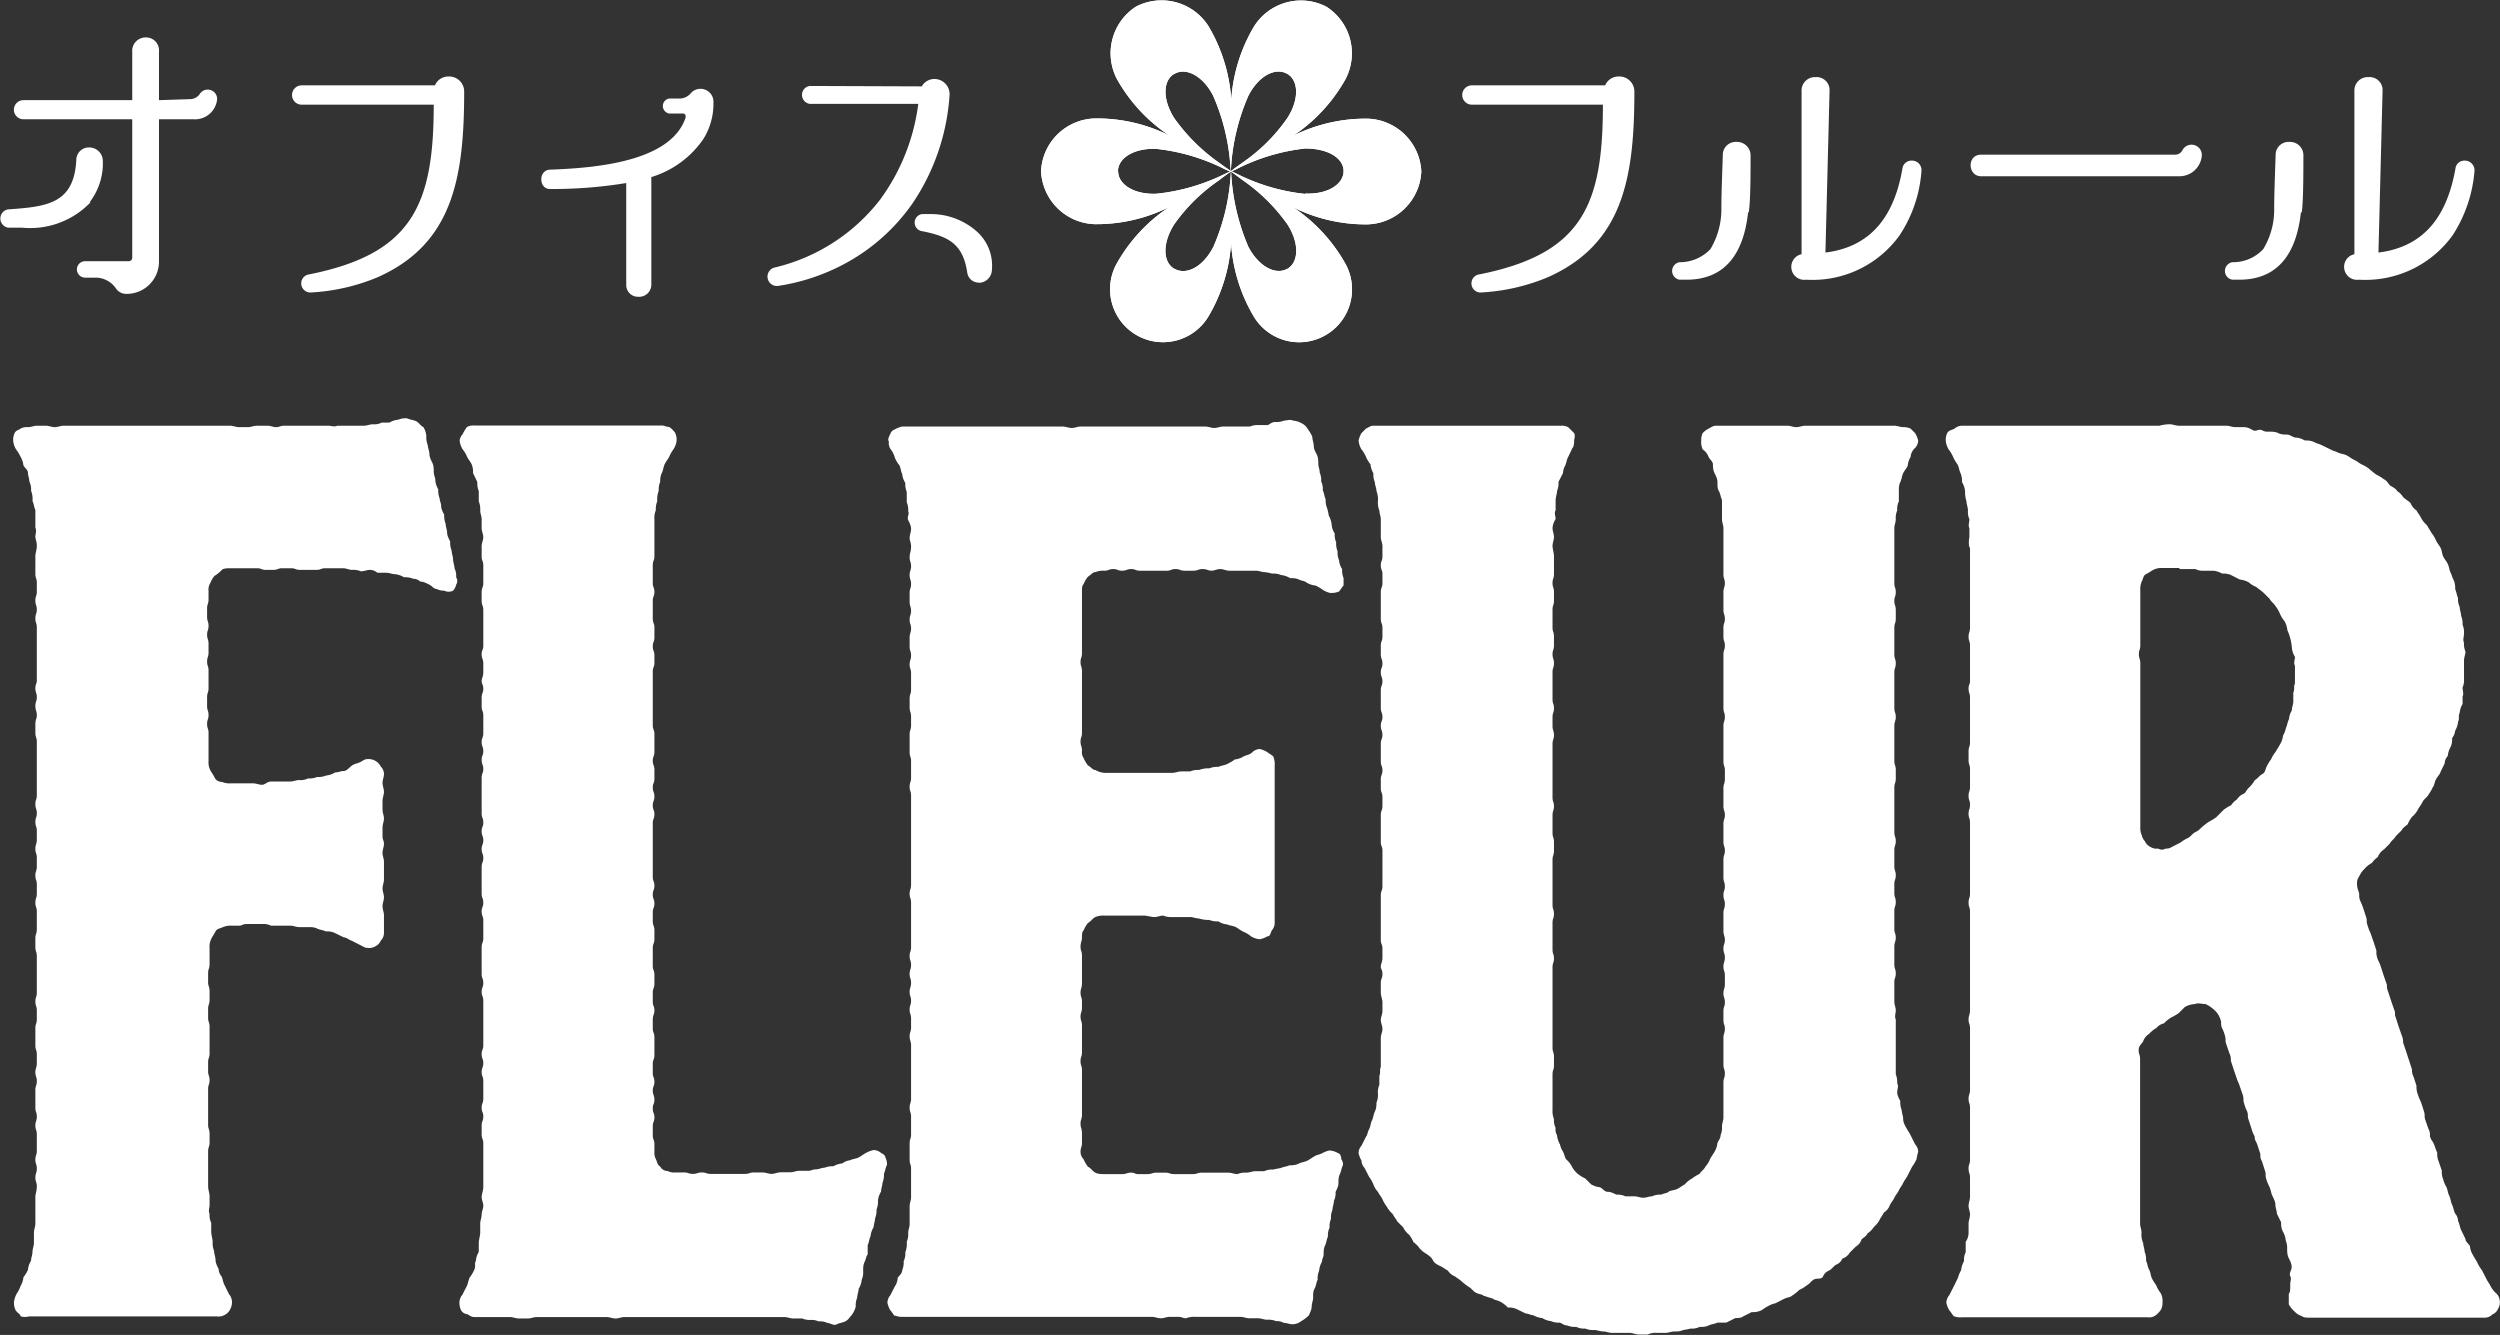 <svg xmlns="http://www.w3.org/2000/svg" xmlns:xlink="http://www.w3.org/1999/xlink" viewBox="0 0 121.56 64.91"><rect x="0" y="0" width="121.56" height="64.91" fill="#333333" stroke="none"/><defs><style>.cls-1{fill:none;}.cls-2{clip-path:url(#clip-path);}.cls-3{fill:#fff;}</style><clipPath id="clip-path" transform="translate(0 0)"><rect class="cls-1" width="121.56" height="64.92"/></clipPath></defs><title>fleur-logo</title><g id="レイヤー_2" data-name="レイヤー 2"><g id="CH"><g id="アートワーク_2" data-name="アートワーク 2"><g class="cls-2"><g class="cls-2"><path class="cls-3" d="M66.46,5.77A7.92,7.92,0,0,0,62,7.11a8,8,0,0,0,3.4-3.22,2.69,2.69,0,0,0-.9-3.56,2.69,2.69,0,0,0-3.55,1,8,8,0,0,0-1.08,4.57,8.07,8.07,0,0,0-1.08-4.58,2.7,2.7,0,0,0-3.55-1,2.7,2.7,0,0,0-.91,3.56,8,8,0,0,0,3.39,3.21,7.87,7.87,0,0,0-4.48-1.33,2.69,2.69,0,0,0-2.62,2.56,2.7,2.7,0,0,0,2.62,2.58,7.94,7.94,0,0,0,4.47-1.33,8,8,0,0,0-3.39,3.21,2.57,2.57,0,1,0,4.46,2.57,8,8,0,0,0,1.08-4.56,8,8,0,0,0,1.08,4.56,2.57,2.57,0,1,0,4.46-2.56A8,8,0,0,0,62,9.57a7.91,7.91,0,0,0,4.48,1.34,2.7,2.7,0,0,0,2.63-2.57,2.7,2.7,0,0,0-2.62-2.57M59.83,8.35h0v0h0v0h0v0h0m0,0h0v0Zm0,0,0,0h0l0,0m0,0h0v0h0Zm0,0h0l0,0h0m0,0,0,0,0,0h0m.06,0h0l0,0h0m2.7-4.76c.56.32.59,1.25,0,2.16a8.48,8.48,0,0,1-2.12,2.12l-.35.25-.27.2a10.22,10.22,0,0,1,.85-3.66c.51-1,1.33-1.39,1.89-1.07m-5.48,0c.56-.32,1.38.09,1.88,1.07a10.22,10.22,0,0,1,.85,3.66,2.83,2.83,0,0,0-.28-.2l-.3-.22a9,9,0,0,1-2.16-2.15c-.59-.92-.55-1.85,0-2.16M54.36,8.33c0-.64.78-1.14,1.87-1.09a9.66,9.66,0,0,1,3.35,1l.23.1h0l0,0-.18.08a9.73,9.73,0,0,1-3.39,1c-1.09.05-1.87-.45-1.87-1.09m2.73,4.74c-.56-.32-.59-1.25,0-2.17a8.58,8.58,0,0,1,2.14-2.11l.33-.25.28-.2A10.28,10.28,0,0,1,59,12c-.51,1-1.33,1.39-1.89,1.07m5.48,0c-.56.32-1.38-.1-1.89-1.07a10.51,10.51,0,0,1-.84-3.66l.27.2.31.23a8.76,8.76,0,0,1,2.16,2.14c.59.92.55,1.84,0,2.16m.87-3.64a9.58,9.58,0,0,1-3.37-1l-.21-.1h0l.24-.11a9.62,9.62,0,0,1,3.34-1c1.09,0,1.86.46,1.86,1.1s-.78,1.14-1.86,1.09" transform="translate(0 0)"/><path class="cls-3" d="M66.46,5.77A7.92,7.92,0,0,0,62,7.11a8,8,0,0,0,3.4-3.22,2.69,2.69,0,0,0-.9-3.56,2.69,2.69,0,0,0-3.55,1,8,8,0,0,0-1.08,4.57,8.07,8.07,0,0,0-1.08-4.58,2.7,2.7,0,0,0-3.55-1,2.7,2.7,0,0,0-.91,3.56,8,8,0,0,0,3.39,3.21,7.87,7.87,0,0,0-4.48-1.33,2.69,2.69,0,0,0-2.62,2.56,2.7,2.7,0,0,0,2.62,2.58,7.94,7.94,0,0,0,4.47-1.33,8,8,0,0,0-3.39,3.21,2.57,2.57,0,1,0,4.46,2.57,8,8,0,0,0,1.08-4.56,8,8,0,0,0,1.08,4.56,2.57,2.57,0,1,0,4.46-2.56A8,8,0,0,0,62,9.57a7.91,7.91,0,0,0,4.48,1.34,2.7,2.7,0,0,0,2.63-2.57,2.7,2.7,0,0,0-2.62-2.57M59.83,8.35h0v0h0v0h0v0h0m0,0h0v0Zm0,0,0,0h0l0,0m0,0h0v0h0Zm0,0h0l0,0h0m0,0,0,0,0,0h0m.06,0h0l0,0h0m2.7-4.76c.56.32.59,1.25,0,2.16a8.48,8.48,0,0,1-2.12,2.12l-.35.25-.27.2a10.22,10.22,0,0,1,.85-3.66c.51-1,1.33-1.39,1.89-1.07m-5.48,0c.56-.32,1.38.09,1.88,1.07a10.22,10.22,0,0,1,.85,3.66,2.83,2.83,0,0,0-.28-.2l-.3-.22a9,9,0,0,1-2.16-2.15c-.59-.92-.55-1.85,0-2.16M54.36,8.33c0-.64.78-1.14,1.87-1.09a9.66,9.66,0,0,1,3.35,1l.23.1h0l0,0-.18.08a9.73,9.73,0,0,1-3.39,1c-1.09.05-1.87-.45-1.87-1.09m2.73,4.74c-.56-.32-.59-1.25,0-2.17a8.58,8.58,0,0,1,2.14-2.11l.33-.25.28-.2A10.28,10.28,0,0,1,59,12c-.51,1-1.33,1.39-1.89,1.07m5.48,0c-.56.32-1.38-.1-1.89-1.07a10.51,10.51,0,0,1-.84-3.66l.27.2.31.23a8.76,8.76,0,0,1,2.16,2.14c.59.92.55,1.84,0,2.16m.87-3.64a9.58,9.58,0,0,1-3.37-1l-.21-.1h0l.24-.11a9.62,9.62,0,0,1,3.34-1c1.09,0,1.86.46,1.86,1.1s-.78,1.14-1.86,1.09" transform="translate(0 0)"/><path class="cls-3" d="M4.39,9.85a4.06,4.06,0,0,1-3.32,1.22c-.23,0-.47,0-.67,0a.45.45,0,0,1,0-.89c1.9-.13,3.2-.28,3.31-2.4a.61.61,0,0,1,.64-.61A.66.66,0,0,1,5,7.82a3.11,3.11,0,0,1-.63,2m4.89-5a.58.58,0,0,0,.44-.23.46.46,0,0,1,.86.21,1.08,1.08,0,0,1-1.15,1H7.73v6.9a1.57,1.57,0,0,1-1.58,1.59A.61.61,0,0,1,5.62,14a1.2,1.2,0,0,0-1-.5H4.14a.4.4,0,0,1,0-.8H6.25a.17.17,0,0,0,.18-.15V5.8H1.14a.46.46,0,1,1,0-.93H6.43V2.51a.65.65,0,0,1,.65-.69.63.63,0,0,1,.65.69V4.87Z" transform="translate(0 0)"/><path class="cls-3" d="M21.15,4.15a.7.7,0,0,1,.65-.43.73.73,0,0,1,.77.72c0,4.2-.55,7.43-4.23,9.05a9.75,9.75,0,0,1-3.2.73.44.44,0,0,1-.1-.88c5-1,6.05-3.37,6.05-8.25H14.67a.47.47,0,1,1,0-.94Z" transform="translate(0 0)"/><path class="cls-3" d="M33,4.79a.71.71,0,0,0,.6-.27A.63.63,0,0,1,34.69,5a3.23,3.23,0,0,1-.49,1.76,4.72,4.72,0,0,1-2.53,1.85v5.22a.59.59,0,0,1-.63.6.57.57,0,0,1-.59-.59V8.9a22.09,22.09,0,0,1-3.71.29c-.55,0-.57-.92,0-.94,2.15-.08,5.88-.36,6.6-2.54,0-.09,0-.21-.2-.19h-.6a.37.37,0,0,1,0-.73Z" transform="translate(0 0)"/><path class="cls-3" d="M44.82,4.2a.71.71,0,0,1,.63-.36.74.74,0,0,1,.72.8,10.63,10.63,0,0,1-1.8,5.25A9.48,9.48,0,0,1,40.73,13a10,10,0,0,1-2.88.9A.45.45,0,0,1,37.7,13a9.13,9.13,0,0,0,5.1-3.3,10,10,0,0,0,1.85-4.65H39.37a.44.44,0,0,1,0-.87Zm2.8,9.54a.56.56,0,0,1-.59-.5c-.21-1.35-.86-1.74-2.2-2a.42.42,0,0,1,0-.83l.35,0a3.37,3.37,0,0,1,2.31.84,2.23,2.23,0,0,1,.74,1.88.64.64,0,0,1-.65.62" transform="translate(0 0)"/><path class="cls-3" d="M78.05,4.15a.7.7,0,0,1,.65-.43.73.73,0,0,1,.77.72c0,4.2-.55,7.43-4.23,9.05a9.75,9.75,0,0,1-3.2.73.44.44,0,0,1-.1-.88c5-1,6-3.37,6-8.25H71.57a.47.47,0,1,1,0-.94Z" transform="translate(0 0)"/><path class="cls-3" d="M85,10.32c-.2,1.85-1,3.28-3,3.28h-.33a.43.43,0,0,1,0-.85,2.05,2.05,0,0,0,1.5-.64,3.78,3.78,0,0,0,.53-1.91c0-.37,0-.67.07-2.65a.63.63,0,0,1,.66-.65.66.66,0,0,1,.69.68c0,.83,0,2.2-.09,2.75m3.73,1.95c2.4-.3,3.39-2,3.75-4.12a.44.44,0,0,1,.44-.35.46.46,0,0,1,.48.49,6.49,6.49,0,0,1-1.07,3.15,5.21,5.21,0,0,1-4.54,2.15.63.63,0,0,1-.22-1.24V4.42a.65.65,0,0,1,.68-.67.63.63,0,0,1,.68.67Z" transform="translate(0 0)"/><path class="cls-3" d="M105.77,7.52a.39.39,0,0,0,.35-.22.5.5,0,0,1,.94.27,1.09,1.09,0,0,1-1.12,1H96.33c-.66,0-.7-1.05,0-1.05Z" transform="translate(0 0)"/><path class="cls-3" d="M111.88,10.32c-.2,1.85-1,3.28-3,3.28h-.33a.43.43,0,0,1,0-.85,2,2,0,0,0,1.5-.64,3.68,3.68,0,0,0,.53-1.91c0-.37,0-.67.07-2.65a.63.63,0,0,1,.67-.65.65.65,0,0,1,.68.68c0,.83,0,2.2-.08,2.75m3.73,1.95c2.4-.3,3.38-2,3.75-4.12a.43.43,0,0,1,.43-.35.47.47,0,0,1,.49.49,6.7,6.7,0,0,1-1.07,3.15,5.23,5.23,0,0,1-4.55,2.15.63.63,0,0,1-.22-1.24V4.42a.65.65,0,0,1,.69-.67.63.63,0,0,1,.68.67Z" transform="translate(0 0)"/><path class="cls-3" d="M1,64C1,63.9.82,63.83.75,63.69a.82.82,0,0,1-.07-.36,1.08,1.08,0,0,1,.14-.44A1.41,1.41,0,0,0,1,62.53a1,1,0,0,0,.14-.43,1.49,1.49,0,0,0,.22-.36,1,1,0,0,1,.15-.44c0-.14.07-.29.07-.43s.07-.29.07-.43v-.51c0-.14.07-.29.07-.43V58.2c0-.15.07-.29.07-.51s-.07-.22-.07-.43.07-.22.07-.44-.07-.21-.07-.43.07-.22.07-.43v-.8c0-.22-.07-.22-.07-.43s.07-.22.07-.44-.07-.21-.07-.43V53c0-.21.07-.21.07-.43s-.07-.22-.07-.43.07-.22.07-.44v-.43c0-.22-.07-.22-.07-.43V50c0-.22.07-.22.07-.43v-.44c0-.21-.07-.21-.07-.43s.07-.22.07-.43V46.49c0-.22-.07-.22-.07-.43v-.44c0-.21.07-.21.07-.43v-.87c0-.21-.07-.21-.07-.43s.07-.22.07-.43V43c0-.21-.07-.21-.07-.43s.07-.22.07-.43v-.44c0-.21-.07-.21-.07-.43s.07-.22.07-.43v-.44c0-.22-.07-.22-.07-.43s.07-.22.07-.43-.07-.22-.07-.44.07-.22.07-.43v-2.6c0-.22-.07-.22-.07-.44v-.43c0-.22.07-.22.07-.43s-.07-.22-.07-.44.07-.21.07-.43-.07-.22-.07-.43.07-.22.07-.37v-2.6c0-.21-.07-.21-.07-.43s.07-.22.07-.43-.07-.22-.07-.44.07-.21.07-.43v-.43c0-.22-.07-.22-.07-.44v-.86c0-.15.07-.29.07-.51s-.07-.29-.07-.43.07-.29,0-.44v-.86c-.07-.15-.07-.29-.14-.44a1.08,1.08,0,0,0-.07-.5.86.86,0,0,0-.08-.44c0-.14-.07-.29-.07-.43s-.14-.22-.22-.36A1.08,1.08,0,0,0,1,22.21a1.89,1.89,0,0,0-.22-.36,1,1,0,0,1-.14-.43.8.8,0,0,1,.07-.36c.07-.15.22-.15.29-.22a.66.66,0,0,1,.36-.07c.15,0,.29-.07.43-.07h.44c.14,0,.29.07.43.07s.29-.07.44-.07h8.09c.14,0,.29.07.43.07h.43c.15,0,.29-.07.44-.07H13c.15,0,.29.07.43.07s.22-.07.37-.07h2.16c.15,0,.29.07.44,0h1.3c.14,0,.29-.07.43-.07a.81.81,0,0,0,.43-.08h.37a1,1,0,0,1,.43-.14.93.93,0,0,1,.43-.07c.15.07.29.07.44.14s.21.22.36.29a1,1,0,0,1,.14.43,1,1,0,0,0,.07.44c0,.14.08.29.08.43s.07.29.14.43.07.29.07.44.08.29.08.43.07.29.14.43a1,1,0,0,0,.07.44c0,.14.07.21.07.36s.08.29.15.43a1,1,0,0,0,.07.44c0,.14.07.29.07.43s.08.29.15.43a1,1,0,0,0,.07.44c0,.14.07.29.07.43s.07.29.07.43a.86.86,0,0,1,.08.44.33.33,0,0,1,0,.36.62.62,0,0,1-.15.29.47.47,0,0,1-.43,0,.71.71,0,0,1-.36-.08c-.15,0-.22-.14-.36-.21s-.29-.15-.44-.15a.54.54,0,0,0-.36-.14.93.93,0,0,0-.43-.07,1.11,1.11,0,0,0-.43-.15c-.15,0-.29-.07-.44-.07h-.43a.56.56,0,0,0-.36-.14c-.15,0-.29.07-.44.07a.93.93,0,0,0-.43-.07c-.14,0-.29-.08-.43-.08h-.87c-.22,0-.22.08-.43.08h-.8c-.22,0-.22-.08-.43-.08h-.44c-.21,0-.21.08-.43.08h-.36c-.22,0-.22-.08-.43-.08H11.23c-.15,0-.36,0-.44.08s-.21.21-.36.29a1.42,1.42,0,0,0-.21.36.58.58,0,0,0-.08.36v.43c0,.22-.07.22-.07.43V30c0,.21.07.21.07.43s-.07.22-.07.43.07.22.07.44v.43c0,.22-.07.22-.07.44s.07.21.07.43v.87c0,.21-.07.21-.07.43v.43c0,.22.07.22.07.44s-.07.21-.07.43.07.22.07.43V37a.86.86,0,0,0,.08.44c.07.14.14.21.21.36s.22.22.36.22a1,1,0,0,0,.44.07h1.08c.15,0,.29.07.43.07S13,38,13.18,38h.94c.14,0,.29-.07.43-.07a.81.81,0,0,0,.43-.08,1,1,0,0,0,.44-.07.93.93,0,0,0,.43-.07,1,1,0,0,0,.44-.15c.14,0,.28-.07.43-.07s.29-.21.43-.29.22-.07.36-.14.22-.15.36-.15a.67.67,0,0,1,.65.37.5.5,0,0,1,.15.36c0,.14-.07.29-.07.43s.07.29.07.43-.07.29-.07.44v.43c0,.15.07.29.07.43s-.07.29-.07.44v.43c0,.15.07.22.07.36s-.07.29-.07.44.07.28.07.43v.87c0,.14-.07.29-.07.43s.07.29.07.43-.07.29-.07.44.07.29.07.43v.87a.52.52,0,0,1-.15.36.57.57,0,0,1-.28.29.59.59,0,0,1-.37.07c-.14,0-.21-.07-.36-.14l-.43-.22c-.07,0-.22-.15-.36-.15l-.43-.21a.86.86,0,0,0-.44-.08c-.14-.07-.29-.07-.43-.14s-.29-.07-.44-.07h-.43c-.14,0-.29-.07-.43-.07h-.94a.86.86,0,0,0-.44-.08H12c-.22,0-.22.08-.36.08h-.36a1,1,0,0,0-.44.07c-.14.07-.29.07-.36.21s-.14.22-.21.37a.83.83,0,0,0-.08.43v.79c0,.22-.07.22-.07.44v.43c0,.22.07.22.07.44v.43c0,.22-.07.22-.07.43v.44c0,.21.07.21.07.43v1.3c0,.22-.07.22-.07.43v.44c0,.21.07.21.07.43s-.07.22-.07.43v1.74c0,.21.07.21.07.43v.43c0,.22-.07.22-.07.44v1.66c0,.22.07.36.07.51v.43c0,.14-.07.29,0,.43a.86.86,0,0,0,.08.44v.43c0,.14.07.36.07.51a1,1,0,0,0,.07.43c0,.14.07.29.07.43s.07.29.15.44a.59.59,0,0,0,.14.36c.07.14.07.29.15.43l.21.43a.6.6,0,0,1,.15.37.73.73,0,0,1-.08.36.61.61,0,0,1-.28.29.59.59,0,0,1-.37.07H1.4A.66.66,0,0,1,1,64" transform="translate(0 0)"/><path class="cls-3" d="M22.7,63.9a.39.39,0,0,1-.29-.21.82.82,0,0,1-.07-.36.59.59,0,0,1,.14-.37l.22-.43c.07-.14.07-.29.15-.43a1.63,1.63,0,0,0,.21-.36c.08-.15,0-.29.08-.44a1,1,0,0,1,.14-.43v-.43c0-.15.07-.37.07-.51V59.5c0-.15.07-.29.07-.44s.08-.29.08-.43-.08-.29-.08-.43.08-.29.08-.51v-2.1c0-.21-.08-.21-.08-.43v-.43c0-.22.08-.22.08-.44s-.08-.21-.08-.43.08-.22.08-.43v-.87c0-.22-.08-.22-.08-.43s.08-.22.08-.44-.08-.21-.08-.43.08-.22.08-.43V48.66c0-.22-.08-.22-.08-.43s.08-.22.08-.44-.08-.22-.08-.43v-1.3c0-.22.08-.22.08-.44v-.86c0-.22-.08-.22-.08-.44s.08-.21.08-.43-.08-.22-.08-.43v-1.3c0-.22.08-.22.08-.44s-.08-.21-.08-.43.08-.22.08-.43-.08-.22-.08-.44.08-.21.08-.43-.08-.22-.08-.43V37.82c0-.22.08-.22.08-.43s-.08-.22-.08-.44.08-.21.08-.43-.08-.22-.08-.43.08-.22.08-.44v-.86c0-.22-.08-.22-.08-.44v-.43c0-.22.08-.22.08-.43s-.08-.22-.08-.37.08-.21.08-.43v-.43c0-.22-.08-.22-.08-.44s.08-.21.08-.43V29.66c0-.22-.08-.22-.08-.44v-.43c0-.22.08-.22.08-.43v-.87c0-.22-.08-.22-.08-.43v-.51c0-.14.08-.29.08-.43s-.08-.29-.08-.44v-.43c0-.14-.07-.29-.07-.43a1,1,0,0,0-.07-.44v-.5a1,1,0,0,1-.07-.44L23,23a.93.93,0,0,0-.07-.43c-.07-.15-.15-.22-.22-.36a1.39,1.39,0,0,0-.22-.37,1,1,0,0,1-.14-.43.56.56,0,0,1,.14-.29,2.1,2.1,0,0,1,.22-.36.68.68,0,0,1,.36-.07h9.11c.14,0,.21.07.36.07a1.13,1.13,0,0,1,.29.29.8.8,0,0,1,.07.36.93.93,0,0,1-.15.43,1.73,1.73,0,0,0-.21.37c-.07.14-.15.21-.22.36s-.07.29-.14.43-.08.29-.08.43a1,1,0,0,0-.07.44,1.08,1.08,0,0,0-.07.5,1,1,0,0,0-.07.44.93.93,0,0,0-.07.43v1.81c0,.21-.08.21-.08.43v.87c0,.21.08.21.08.43s-.08.22-.08.43v.87c0,.22.08.22.08.43V31c0,.21-.08.21-.08.43s.08.22.08.43v.37c0,.21-.08.21-.08.43v2.6c0,.22.08.22.08.43v.87c0,.22-.08.22-.08.43s.08.22.08.44v.43c0,.22-.08.22-.08.43s.08.22.08.44-.08.21-.08.43.08.22.08.44-.08.21-.08.43v2.6c0,.22.08.22.08.43s-.08.22-.08.44.08.21.08.43-.08.22-.08.43v.44c0,.21.08.21.08.43v.43c0,.22-.08.22-.08.44v.86c0,.22.08.22.08.44v.43c0,.22-.08.22-.08.44v.43c0,.22.08.22.08.43s-.08.22-.08.44V50c0,.22.08.22.08.43v.87c0,.22-.08.22-.08.43v.44c0,.21.08.21.08.43s-.08.22-.08.43.08.22.08.44-.08.21-.08.43.08.22.08.43-.08.22-.08.44v.43c0,.22.08.22.08.43V56a.68.68,0,0,0,.07.36c.07.14.07.29.21.36a.41.41,0,0,0,.37.22.65.65,0,0,0,.36.07h.43c.22,0,.22.07.43.07s.22-.07.44-.07.21.07.43.07h1.66c.22,0,.22-.07.43-.07h.44c.14,0,.29.07.43.07S37.8,57,38,57h.43c.14,0,.29-.07.43-.07h.44c.14,0,.21-.07.36-.07s.29-.08.43-.08a1,1,0,0,1,.43-.07,1.08,1.08,0,0,1,.44-.14.7.7,0,0,1,.36-.15c.14-.07.29-.07.43-.14s.22-.15.36-.22a1.25,1.25,0,0,1,.37-.14.56.56,0,0,1,.36.14c.14.07.21.14.21.22a.71.71,0,0,1,.08.36c-.08.14-.08.29-.15.43a1,1,0,0,1-.07.44c0,.14-.07.28-.07.43a1.06,1.06,0,0,0-.15.43,1,1,0,0,1-.07.44,1,1,0,0,1-.07.43c0,.14-.07.29-.07.43a1,1,0,0,0-.15.44c-.07.14-.07.29-.14.43V61c-.08.08-.08.22-.15.36s-.07.29-.07.44a.93.93,0,0,1-.07.43,1,1,0,0,1-.15.44c0,.14-.07.28-.07.43a.93.93,0,0,0-.07.43,1.14,1.14,0,0,1-.22.44c-.07.07-.14.21-.29.28s-.29.08-.43.15-.29-.07-.43-.07a.86.86,0,0,0-.44-.08.8.8,0,0,0-.36-.07.93.93,0,0,1-.43-.07h-.44c-.14,0-.29-.07-.43-.07H30.36c-.14,0-.29.07-.43.07s-.29-.07-.44-.07H26.1c-.15,0-.29.07-.44.07h-.43c-.14,0-.29-.07-.43-.07H23.06c-.14,0-.21-.07-.36-.15" transform="translate(0 0)"/><path class="cls-3" d="M43.51,64c-.07-.08-.15-.22-.22-.29a1.33,1.33,0,0,1-.14-.36.59.59,0,0,1,.14-.37l.22-.43a.79.79,0,0,0,.14-.43c.08-.08.22-.22.22-.36a1,1,0,0,0,.07-.44.83.83,0,0,0,.08-.43,1.13,1.13,0,0,0,.07-.51.93.93,0,0,0,.07-.43c0-.14.07-.29.07-.43v-.87c0-.15.07-.29.07-.43V56.82c0-.21-.07-.21-.07-.43v-.8c0-.21.07-.21.07-.43v-.87c0-.21-.07-.21-.07-.43s.07-.22.07-.43v-2.6c0-.22-.07-.22-.07-.44s.07-.21.07-.43v-.43c0-.22-.07-.22-.07-.44s.07-.21.07-.43-.07-.22-.07-.43.07-.22.07-.44-.07-.22-.07-.43.07-.22.07-.44-.07-.21-.07-.43.07-.22.07-.43V43.89c0-.22-.07-.22-.07-.43s.07-.22.07-.44V38.69c0-.22-.07-.22-.07-.44s.07-.21.07-.43V37c0-.21-.07-.21-.07-.43v-.87c0-.21.07-.21.07-.43v-.43c0-.22-.07-.22-.07-.44v-.43c0-.22.07-.22.07-.43v-.8c0-.22-.07-.22-.07-.43s.07-.22.07-.44-.07-.21-.07-.43V31c0-.22.07-.22.07-.44s-.07-.21-.07-.43.07-.22.07-.43-.07-.22-.07-.44v-.43c0-.22.07-.22.07-.43s-.07-.22-.07-.44.07-.21.07-.43-.07-.22-.07-.43.07-.29.07-.51-.07-.29-.07-.43.07-.29.07-.44-.07-.29-.14-.43.07-.29,0-.43a1,1,0,0,0-.07-.44v-.5a1,1,0,0,1-.07-.44.93.93,0,0,1-.15-.43c-.07-.14-.07-.29-.14-.43a1.39,1.39,0,0,1-.22-.37,1.17,1.17,0,0,0-.22-.43.56.56,0,0,1-.07-.36c-.07-.07,0-.22.07-.36a.34.34,0,0,1,.22-.22,1.22,1.22,0,0,1,.36-.14h7.8c.15,0,.29.07.44.07s.29-.07.43-.07h6.07c.14,0,.29.07.43.07s.29-.07.44-.07h1.3a.93.93,0,0,1,.43-.07h.44c.14-.08.21-.15.36-.15a1,1,0,0,0,.43-.07c.14,0,.29-.07.43,0a1.08,1.08,0,0,1,.44.14.68.68,0,0,1,.29.29,1.63,1.63,0,0,1,.21.36c0,.15.07.29.07.44s.08.29.15.43.07.29.07.43.07.29.07.44a.93.93,0,0,1,.07.43.84.84,0,0,1,.08.43c.07.15.07.29.14.44a.93.93,0,0,0,.07.43,2.93,2.93,0,0,1,.08.36,1.08,1.08,0,0,1,.14.44.93.93,0,0,0,.15.43.93.93,0,0,0,.07.43,1,1,0,0,0,.07.44.93.93,0,0,0,.07.43.93.93,0,0,0,.15.43,1,1,0,0,0,.07.44v.36c-.07.07-.15.21-.22.29a.93.93,0,0,1-.43.07,1.05,1.05,0,0,1-.36-.15,1.9,1.9,0,0,0-.36-.21,1,1,0,0,1-.44-.15c-.07-.07-.21-.07-.36-.14s-.29-.07-.43-.07a1.1,1.1,0,0,0-.44-.15.91.91,0,0,0-.43-.07,2.86,2.86,0,0,0-.36-.07c-.14,0-.29-.07-.43-.07h-1.3c-.15,0-.29-.08-.44-.08s-.29.08-.43.08-.22-.08-.43-.08-.22.08-.44.08H57.6c-.22,0-.22-.08-.44-.08s-.21.08-.43.08h-1.3c-.22,0-.22-.08-.43-.08s-.22.08-.44.08-.21-.08-.43-.08-.22.08-.43.08a1,1,0,0,0-.44.07c-.14,0-.21.14-.36.22a1.42,1.42,0,0,0-.21.36c-.08.07-.08.21-.08.36v3c0,.22-.07.22-.07.43s.07.22.07.44v3c0,.22-.07.22-.07.43s.07.22.07.44a.51.51,0,0,0,.08.36,1.63,1.63,0,0,0,.21.36c.15.07.22.22.36.22a1.08,1.08,0,0,0,.44.14H57c.14,0,.29-.07.43-.07h.44a.91.91,0,0,1,.43-.07,1.28,1.28,0,0,1,.5-.08,1,1,0,0,1,.44-.07c.14-.07.29-.07.43-.14s.29-.15.36-.22a1,1,0,0,0,.44-.15c.14-.07.29-.07.43-.21a.57.57,0,0,1,.36-.15,1.31,1.31,0,0,1,.36.15c.08.07.22.14.29.21a1,1,0,0,1,.07.44v7.66a.56.56,0,0,1-.14.36c-.07.14-.07.29-.22.29a1.22,1.22,0,0,1-.36.14,1,1,0,0,1-.43-.14,1.31,1.31,0,0,0-.36-.22c-.15-.07-.22-.14-.36-.22s-.29-.07-.44-.14a.93.93,0,0,1-.43-.15,1,1,0,0,1-.44-.07,1.44,1.44,0,0,1-.5-.07c-.15,0-.29-.07-.43-.07H57a1,1,0,0,1-.44-.07c-.14,0-.28.07-.43.07s-.36-.07-.51-.07H53.7a1,1,0,0,0-.44.07c-.14.07-.21.21-.36.29a1.42,1.42,0,0,0-.21.36c-.08.07-.08.21-.08.36s-.07.22-.07.43.07.22.07.44v1.3c0,.29-.07.29-.07.5s.07.22.07.44V49c0,.22-.07.22-.07.43s.07.22.07.44v1.3c0,.21-.07.21-.07.43s.07.22.07.43v2.17c0,.22-.07.22-.07.44s.07.21.07.5v.43c0,.22-.07.22-.07.44a.52.52,0,0,0,.15.36,1.63,1.63,0,0,0,.21.36c.15.07.22.22.36.29s.29.07.44.07h.86c.22,0,.22-.07.44-.07s.14.07.36.07h.43c.22,0,.22-.07.44-.07h.43c.22,0,.22.07.43.07H58c.22,0,.22-.07.43-.07h1.3c.15,0,.29.07.44.07a.93.93,0,0,1,.43-.07c.15,0,.29-.07.43-.07h.44a.83.83,0,0,1,.43-.08,3.29,3.29,0,0,1,.36-.07c.15-.07.29-.07.44-.14a.93.93,0,0,0,.43-.07c.14-.08.29-.08.43-.15s.22-.14.36-.22.22-.07.36-.14a1.25,1.25,0,0,1,.37-.14,1,1,0,0,1,.43.14c.07,0,.14.14.14.29a.4.4,0,0,1,.08.29c-.08.14-.08.29-.15.43s-.07.29-.07.44-.07.28-.14.43a.83.83,0,0,1-.08.43c0,.15-.07.29-.07.44a.91.91,0,0,0-.07.43.93.93,0,0,0-.07.43.86.86,0,0,0-.08.44c-.07.14-.07.29-.14.43s-.07.29-.07.43-.08.22-.08.36a1.08,1.08,0,0,0-.14.44.93.93,0,0,0-.07.43c-.07.15-.07.29-.15.44s-.07.28-.07.43-.07.29-.07.43-.07.29-.14.44a1.69,1.69,0,0,1-.37.28.69.69,0,0,1-.43.15c-.14,0-.29-.07-.43-.07a.61.61,0,0,0-.36-.08,1,1,0,0,0-.44-.07c-.14,0-.29-.07-.43-.07h-.43c-.15,0-.29-.07-.44-.07H58.1a1,1,0,0,0-.43.07c-.14,0-.22-.07-.36-.07h-.43c-.15,0-.29.07-.44.07s-.29-.07-.43-.07H43.87a.8.8,0,0,1-.36-.07" transform="translate(0 0)"/><path class="cls-3" d="M67.22,26.55c0-.14-.08-.29-.08-.43v-.87c0-.14-.07-.29-.07-.43a1,1,0,0,1-.07-.44,1.08,1.08,0,0,0-.07-.5c0-.15-.08-.29-.08-.44a.93.93,0,0,1-.07-.43,1,1,0,0,1-.14-.43,1.89,1.89,0,0,1-.22-.36,1.39,1.39,0,0,0-.22-.37,1,1,0,0,1-.14-.43,1.22,1.22,0,0,1,.14-.36l.22-.22c.15-.07.22-.14.36-.14h9.11a.68.68,0,0,1,.36.07l.29.29c.07.14,0,.29,0,.36s0,.29-.08.36l-.21.44c-.08.14-.08.28-.15.43A.77.77,0,0,0,76,23l-.22.43a1,1,0,0,1-.07.44c0,.14-.07.29-.07.5v.44c-.08.14,0,.29,0,.43a.93.93,0,0,0-.15.43c0,.15.07.29.07.44s-.07.29-.07.43.07.36.07.51v.86c0,.22-.07.22-.07.44s.07.21.07.43v.43c0,.22-.07.22-.07.44v.86c0,.22.07.22.07.44v.43c0,.22-.07.22-.07.43s.07.22.07.44-.07.22-.07.43V34c0,.22.07.22.07.44s-.07.21-.07.43v.43c0,.22.07.22.07.44s-.07.21-.07.43v2.6c0,.22.07.22.07.43s-.07.22-.07.44v.86c0,.22.07.22.07.44v.43c0,.22-.07.22-.07.44V44c0,.22.07.22.07.44s-.07.21-.07.43v1.3c0,.22.07.22.07.43s-.07.22-.07.44v3.9c0,.22.07.22.07.43v.44c0,.21-.07.21-.07.43v1.73a1,1,0,0,0,.07.44.83.83,0,0,0,.08.43.54.54,0,0,0,.07.36,1.08,1.08,0,0,0,.14.44A1.11,1.11,0,0,0,76,56c.07.14.07.22.14.36a1.15,1.15,0,0,1,.29.36,1.18,1.18,0,0,0,.29.36,1.61,1.61,0,0,0,.36.22l.29.29a1.08,1.08,0,0,0,.43.14c.15.08.22.22.37.22s.28.07.43.14a.83.83,0,0,1,.43.08h.44c.14,0,.29.07.43.07s.29-.07.43-.07a.86.86,0,0,1,.44-.08c.14-.07.29-.07.36-.14s.29-.07.43-.14.22-.15.36-.22a1.27,1.27,0,0,1,.36-.29,1.89,1.89,0,0,1,.36-.22c.08-.14.22-.21.29-.36a1.31,1.31,0,0,0,.22-.36c.07-.14.14-.22.22-.36a1.08,1.08,0,0,0,.14-.43c.07-.15.15-.22.15-.37a.91.91,0,0,0,.07-.43c0-.14.07-.29.07-.43V52.63c0-.21.07-.21.07-.43s-.07-.22-.07-.43v-1.3c0-.22.07-.22.07-.44s-.07-.21-.07-.43v-.44c0-.21.07-.21.07-.43s-.07-.22-.07-.43.07-.22.07-.44v-.43c0-.22-.07-.22-.07-.43s.07-.22.07-.44-.07-.21-.07-.43.07-.22.07-.43-.07-.22-.07-.44V44.4c0-.22.07-.22.07-.44s-.07-.21-.07-.43.07-.22.07-.43-.07-.22-.07-.44V41.8c0-.22.07-.22.07-.44s-.07-.21-.07-.43v-.87c0-.22.07-.22.07-.43s-.07-.22-.07-.44v-.86c0-.22.07-.22.07-.44v-.43c0-.22-.07-.22-.07-.43V35.29c0-.21.07-.21.07-.43s-.07-.22-.07-.43V31.82c0-.21.07-.21.07-.43s-.07-.22-.07-.43v-.44c0-.21.07-.21.07-.43s-.07-.22-.07-.43v-.87c0-.22.07-.22.07-.43s-.07-.22-.07-.44V25.68c0-.14-.07-.29-.07-.43v-.94c-.07-.14-.07-.29-.15-.43s-.07-.29-.07-.44-.07-.29-.14-.43-.08-.29-.08-.43-.14-.22-.21-.36a.77.77,0,0,0-.29-.37.91.91,0,0,1-.07-.43.8.8,0,0,1,.07-.36,1.08,1.08,0,0,1,.29-.22c.14-.07.21-.14.36-.14h3.47c.14,0,.29.07.43.07s.29-.07.44-.07h4.33c.14,0,.29.07.43.07a.8.8,0,0,1,.36.07l.22.22a1.31,1.31,0,0,1,.15.36.55.55,0,0,1-.15.36.66.66,0,0,0-.22.44,1,1,0,0,0-.14.43c-.07.14-.15.22-.22.36s-.07.29-.14.43-.07.29-.07.44v.5a.86.86,0,0,0-.08.44.93.93,0,0,0-.07.43c0,.14-.07.29-.07.43v2.68c0,.21.07.21.07.43s-.07.22-.07.43.07.22.07.44v.43c0,.22-.07.22-.07.43v1.3c0,.22.07.22.07.44s-.07.22-.07.43v1.74c0,.21.07.21.07.43s-.07.22-.07.43V37c0,.21.07.21.07.43v.43c0,.22-.07.22-.07.44v2.16c0,.22.07.22.07.44s-.07.22-.07.43v.8c0,.21.07.21.07.43s-.07.22-.07.43v.44c0,.21.07.21.07.43s-.07.22-.07.43v.87c0,.22.07.22.07.43s-.07.22-.07.44v.87c0,.21.07.21.07.43s-.07.22-.07.43v.94c0,.15.07.29.07.43s-.07.29,0,.44v2.67a1,1,0,0,1,.07.44c.08.14,0,.28,0,.43s.08.29.15.43a1,1,0,0,0,.07.44c0,.14.07.28.07.43s.07.29.15.43.14.22.21.36l.22.44a.55.55,0,0,1,.15.36,2.93,2.93,0,0,0-.08.36,1.63,1.63,0,0,1-.21.36l-.22.43c-.07.15-.15.22-.22.37s-.14.21-.21.36-.15.21-.22.36-.15.22-.22.36a.69.69,0,0,1-.29.36c-.07.15-.14.22-.21.36s-.15.22-.29.36a1,1,0,0,1-.29.29c-.07.15-.22.22-.29.29a.65.65,0,0,1-.29.36l-.29.29a.65.65,0,0,1-.36.29.52.52,0,0,1-.29.29c-.14.07-.21.22-.36.29s-.22.14-.29.29-.29.07-.43.14-.22.22-.36.29a1.61,1.61,0,0,1-.36.22,2.07,2.07,0,0,1-.37.29c-.07.07-.21.07-.36.14l-.43.22a1.22,1.22,0,0,0-.36.14c-.15.07-.22.15-.36.22a1,1,0,0,1-.44.07l-.43.22c-.07.07-.29.07-.36.07l-.44.22h-.43c-.14.07-.29.07-.43.14s-.29.07-.44.07a.81.81,0,0,1-.43.08,3.29,3.29,0,0,1-.36.07.93.93,0,0,1-.43.07c-.15,0-.29.07-.44.07h-.43a.81.81,0,0,0-.43.08h-.44c-.14,0-.29-.08-.43-.08h-.87c-.14,0-.29-.07-.43-.07s-.29-.07-.43-.07a1,1,0,0,1-.44-.07.83.83,0,0,1-.43-.08,1,1,0,0,1-.44-.07c-.14,0-.21-.07-.36-.14a.93.93,0,0,1-.43-.07,1.06,1.06,0,0,1-.43-.15,1.08,1.08,0,0,1-.44-.14c-.14,0-.21-.08-.36-.08l-.43-.21a.86.86,0,0,0-.44-.08,1.41,1.41,0,0,0-.36-.28c-.14-.08-.29-.08-.36-.15L72.13,63c-.07-.07-.22-.07-.36-.14s-.22-.22-.36-.29a3.62,3.62,0,0,1-.37-.29c-.07-.07-.21-.14-.28-.21a.75.75,0,0,1-.36-.29c-.15-.08-.22-.15-.37-.22s-.29-.14-.36-.29-.21-.22-.29-.29a1.27,1.27,0,0,1-.36-.29,1.13,1.13,0,0,0-.29-.29,1.63,1.63,0,0,0-.21-.36,1,1,0,0,1-.29-.36l-.29-.29c-.07-.14-.15-.21-.22-.36a1.31,1.31,0,0,1-.29-.36,1.63,1.63,0,0,1-.21-.36c-.08-.15-.15-.22-.22-.36a1,1,0,0,1-.22-.36,1.73,1.73,0,0,0-.21-.37l-.22-.43a.57.57,0,0,1-.15-.36,1.22,1.22,0,0,1-.14-.36.54.54,0,0,1,.14-.36l.22-.44c.07-.07.07-.21.15-.36s.07-.29.14-.43.07-.29.14-.43.08-.29.08-.44a.93.93,0,0,0,.07-.43.91.91,0,0,1,.07-.43v-.44c.07-.14,0-.29.07-.43V50.47c0-.15.08-.29.08-.44s-.08-.29-.08-.43.08-.29.08-.44v-.43c0-.14-.08-.29-.08-.5v-.44c0-.21.08-.21.08-.43s-.08-.22-.08-.36.08-.22.08-.44v-.43c0-.22-.08-.22-.08-.43V43.53c0-.22.08-.22.08-.43V41.36c0-.21-.08-.21-.08-.43v-1.3c0-.22.08-.22.08-.44v-.43c0-.22-.08-.22-.08-.43v-.44c0-.21.08-.21.08-.43s-.08-.22-.08-.43v-.87c0-.22.08-.22.08-.43s-.08-.22-.08-.44.08-.21.08-.43-.08-.22-.08-.43v-.87c0-.22.08-.22.08-.43s-.08-.22-.08-.44.08-.21.08-.43-.08-.22-.08-.44v-.43c0-.22.08-.22.08-.43v-.44c0-.21-.08-.21-.08-.43v-1.3c0-.22.08-.22.08-.43v-.44c0-.21-.08-.21-.08-.43s.08-.22.08-.43Z" transform="translate(0 0)"/><path class="cls-3" d="M95.76,26.62a1.19,1.19,0,0,1,0-.5v-.44c-.07-.14,0-.29,0-.43a.93.93,0,0,1-.07-.43c0-.15-.07-.29-.07-.44a1.42,1.42,0,0,1-.07-.5,1.1,1.1,0,0,0-.15-.44,1,1,0,0,0-.07-.43c-.07-.14-.07-.29-.15-.43a1.9,1.9,0,0,1-.21-.36,1.71,1.71,0,0,0-.22-.37,1,1,0,0,1-.14-.43.8.8,0,0,1,.07-.36c.07-.14.22-.14.36-.22a.56.56,0,0,1,.36-.14H105a1.86,1.86,0,0,1,.51-.07c.14,0,.29.07.43.07h2.31c.15,0,.29.07.44.07s.28,0,.43,0,.29.07.43.15.29-.08.44,0,.21.07.36.07.29,0,.43.07.29.07.43.07.29.15.44.15.29.07.43.14a.91.91,0,0,1,.43.07c.15.08.22.08.37.15l.43.21c.14.08.22.08.36.15s.29.07.43.14.22.15.37.22.21.14.36.22a1.63,1.63,0,0,1,.36.21,3.77,3.77,0,0,0,.36.29,2.1,2.1,0,0,1,.36.22c.15.07.22.22.29.29s.29.14.36.29a.89.89,0,0,1,.29.29c.15.14.29.21.36.29a.79.79,0,0,0,.29.36c.07.14.15.21.22.36a1.27,1.27,0,0,0,.29.36c.07.14.14.22.21.36a1.61,1.61,0,0,1,.22.36c.07.15.14.22.22.36s.07.29.14.44.15.21.22.36.07.29.14.43.07.22.15.36a1,1,0,0,1,.07.44c.07.14.07.28.14.43a.83.83,0,0,0,.08.43c0,.15.07.29.07.44a.93.93,0,0,1,.07.43.93.93,0,0,1,.07.43c0,.15-.07.29,0,.44a.93.93,0,0,0,.07.43c0,.14-.07.29-.07.43V33a.91.91,0,0,1-.07.43c0,.15.07.29,0,.44v.36a1,1,0,0,0-.14.43c-.08.15,0,.29-.08.44a1.08,1.08,0,0,1-.14.43.7.7,0,0,1-.15.36.91.91,0,0,1-.07.43,1.08,1.08,0,0,0-.14.44.55.55,0,0,0-.15.36l-.21.43c0,.07-.15.22-.22.36s-.07.29-.15.37a1.9,1.9,0,0,1-.21.36c-.07.14-.22.21-.29.36s-.14.21-.22.36a1.15,1.15,0,0,1-.29.36,1.63,1.63,0,0,0-.21.36c-.07.07-.22.15-.29.29l-.29.29c-.07.14-.22.22-.29.36l-.29.29a.74.74,0,0,0-.29.36,1.32,1.32,0,0,0-.29.29,1.27,1.27,0,0,0-.36.29,1.08,1.08,0,0,0-.22.29c-.07.14-.14.21-.14.36a.93.93,0,0,0,.07.43c.07.22,0,.22.07.44a3.88,3.88,0,0,1,.15.36l.14.43c.08.22,0,.22.08.43a2.08,2.08,0,0,0,.14.37l.15.43.14.43a1,1,0,0,0,.07.44,2.31,2.31,0,0,1,.15.36l.14.43.15.43a.84.84,0,0,0,.07.37l.14.43.15.43c.07.15,0,.22.07.36l.14.44.15.43a.82.82,0,0,1,.07.36l.15.44.14.43.14.43a.69.69,0,0,0,.08.36l.14.44a1,1,0,0,0,.07.43,2.31,2.31,0,0,0,.15.36l.14.44c.07.21,0,.21.07.43l.15.43a.57.57,0,0,1,.07.36c.07.22.14.22.22.44s.07.21.14.36a.91.91,0,0,0,.07.43l.15.44a1,1,0,0,0,.07.43,1.25,1.25,0,0,0,.15.36c.07.15.07.29.14.43s.07.29.14.44.08.29.15.43a.56.56,0,0,1,.14.36c.08.15.08.29.15.44l.21.43c0,.14.15.22.22.36a.93.93,0,0,0,.15.43c.07.15.14.22.21.37a1.89,1.89,0,0,0,.22.36l.22.43c.07.14.14.22.21.36a1.18,1.18,0,0,0,.29.36.57.57,0,0,1,.15.36.58.58,0,0,1-.08.36.52.52,0,0,1-.29.29.5.5,0,0,1-.36.15h-8.45c-.22,0-.36,0-.43-.07a.82.82,0,0,1-.36-.22,1.27,1.27,0,0,1-.29-.36v-.51c.07-.07.07-.21.07-.43s.07-.29,0-.43.07-.29.07-.44-.07-.29-.14-.43-.08-.29-.08-.44a1,1,0,0,0-.07-.43,1,1,0,0,0-.14-.43.86.86,0,0,1-.08-.44l-.21-.43c0-.14-.07-.29-.07-.43s-.08-.29-.15-.44-.07-.28-.14-.43a2.31,2.31,0,0,1-.15-.36c-.07-.22,0-.22-.07-.43l-.14-.44a.58.58,0,0,1-.08-.36l-.14-.43c-.07-.22-.14-.22-.14-.44a1.25,1.25,0,0,1-.15-.36l-.14-.43c-.08-.22,0-.22-.08-.43a2.08,2.08,0,0,1-.14-.37c-.07-.21,0-.21-.07-.43l-.15-.43c-.07-.22-.07-.15-.14-.36l-.15-.44-.14-.43a.65.65,0,0,0-.07-.36l-.15-.44c-.07-.21,0-.21-.07-.43a1.68,1.68,0,0,0-.14-.36c-.08-.22,0-.22-.08-.43a1,1,0,0,0-.29-.44,1.63,1.63,0,0,0-.43-.29c-.22,0-.36-.07-.5,0a1.06,1.06,0,0,0-.51.15l-.29.29a2.78,2.78,0,0,1-.36.21,1.67,1.67,0,0,0-.36.29.65.65,0,0,0-.36.22,1.41,1.41,0,0,0-.36.29.69.69,0,0,0-.29.36c-.08.14-.22.22-.22.43s.07.22.07.44v8c0,.14.07.29.07.43a1,1,0,0,0,.08.51c0,.14.07.28.07.43a.93.93,0,0,1,.07.43c.07.15.07.29.15.44s.07.29.14.43.14.22.22.36a1.42,1.42,0,0,0,.21.36.86.86,0,0,1,.08.44.73.73,0,0,1-.08.36,1.13,1.13,0,0,1-.29.29.54.54,0,0,1-.36.07h-9A.93.93,0,0,1,95,64c-.07-.08-.15-.22-.22-.29a1.33,1.33,0,0,1-.14-.36.59.59,0,0,1,.14-.37l.22-.43.21-.43a1.31,1.31,0,0,1,.15-.36,1.08,1.08,0,0,1,.14-.44.83.83,0,0,1,.08-.43v-.51a.76.76,0,0,0,.14-.43V59.5c0-.15.07-.29.07-.44s-.07-.29-.07-.43.07-.29.07-.43v-.94c0-.22-.07-.22-.07-.44s.07-.21.07-.43V53.86c0-.22-.07-.22-.07-.43s.07-.22.07-.44V50c0-.22-.07-.22-.07-.43s.07-.22.07-.44V44.32c0-.21-.07-.21-.07-.43s.07-.22.07-.43V40c0-.22-.07-.22-.07-.43s.07-.22.07-.44-.07-.21-.07-.43.07-.22.07-.43v-.87c0-.22-.07-.22-.07-.44v-.43c0-.22.07-.22.07-.43V33.92c0-.22-.07-.22-.07-.43s.07-.22.07-.36V31.39c0-.22-.07-.22-.07-.43s.07-.22.07-.44v-3.9Zm10.19,1h-.79a.86.86,0,0,0-.44.08c-.14.07-.21.14-.36.21s-.14.22-.22.36a1,1,0,0,0-.07.44v2.67c0,.22-.07.22-.07.43s.07.22.07.44v8a.82.82,0,0,0,.07.36.62.62,0,0,0,.15.29.58.58,0,0,0,.29.29.54.54,0,0,0,.36.07.33.33,0,0,0,.36,0,.45.45,0,0,0,.29-.07l.43-.22a1.89,1.89,0,0,1,.36-.22c.15-.07.22-.22.37-.29s.21-.14.28-.21a3.62,3.62,0,0,1,.37-.29,2.59,2.59,0,0,0,.36-.22l.36-.36a1.61,1.61,0,0,1,.36-.22,1.13,1.13,0,0,1,.29-.29.75.75,0,0,1,.36-.29c.07-.07.14-.21.22-.28a1.56,1.56,0,0,0,.29-.37c.14-.07.21-.21.36-.29s.14-.21.21-.36a2.1,2.1,0,0,1,.22-.36,1.31,1.31,0,0,1,.22-.36c.07-.14.14-.22.21-.36a1.06,1.06,0,0,0,.15-.43,1.25,1.25,0,0,0,.14-.37c.07-.14.07-.28.15-.43a1,1,0,0,1,.14-.43c0-.15.07-.29.07-.44v-.43c.08-.14,0-.29.08-.43v-.87c-.08-.14,0-.29,0-.43a1,1,0,0,1-.15-.44,2.56,2.56,0,0,0-.22-.86,1.08,1.08,0,0,0-.14-.44,1.41,1.41,0,0,1-.22-.36,1.63,1.63,0,0,0-.21-.36c-.08-.14-.22-.22-.29-.36l-.29-.29c-.15-.14-.29-.22-.36-.29a1.18,1.18,0,0,1-.36-.22,1.08,1.08,0,0,0-.44-.14l-.43-.22a.93.93,0,0,0-.43-.07,1.08,1.08,0,0,0-.44-.14h-.43a.81.81,0,0,1-.43-.08H106Z" transform="translate(0 0)"/></g></g></g></g></g></svg>